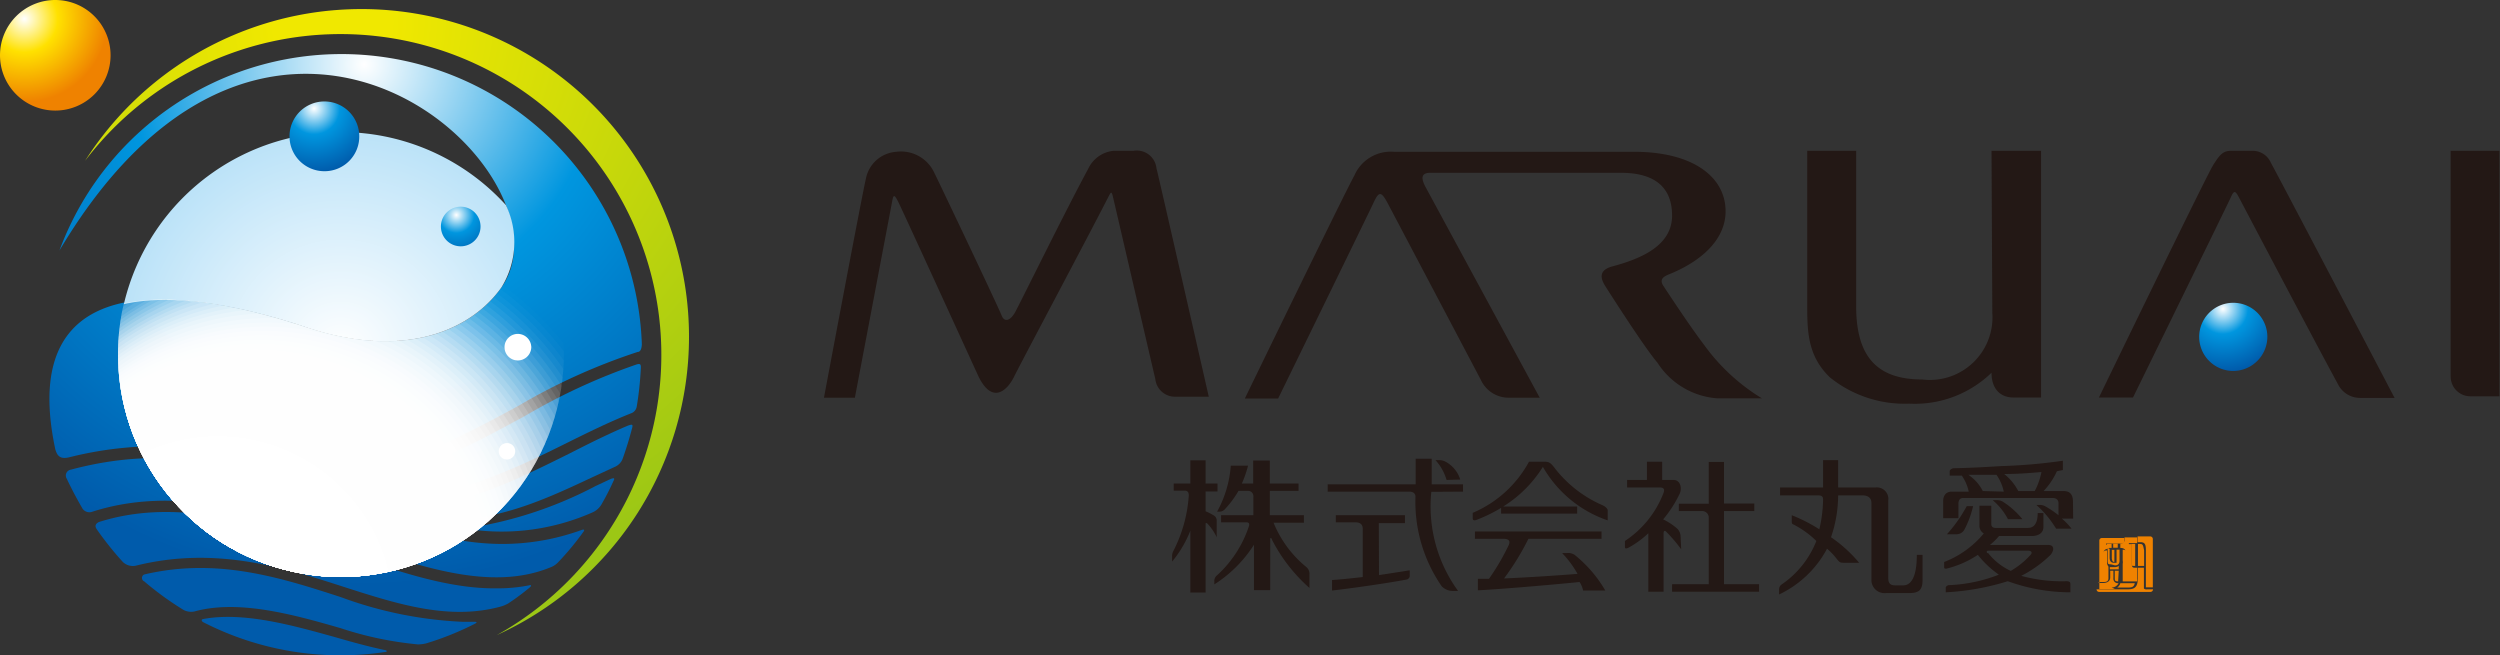 <svg id="レイヤー_1" data-name="レイヤー 1" xmlns="http://www.w3.org/2000/svg" xmlns:xlink="http://www.w3.org/1999/xlink" viewBox="0 0 126.16 33.07"><rect x="0" y="0" width="126.16" height="33.07" fill="#333333" stroke="none"/><defs><style>.cls-1{fill:none;}.cls-2{fill:#231815;}.cls-3{fill:#ef8200;}.cls-4{fill:url(#radial-gradient);}.cls-5{fill:url(#radial-gradient-2);}.cls-6{fill:url(#radial-gradient-3);}.cls-7{fill:url(#radial-gradient-4);}.cls-8{fill:url(#radial-gradient-5);}.cls-9{fill:url(#radial-gradient-6);}.cls-10{fill:url(#radial-gradient-7);}.cls-11{fill:url(#radial-gradient-8);}.cls-12{fill:url(#radial-gradient-9);}.cls-13{fill:url(#radial-gradient-10);}.cls-14{fill:url(#radial-gradient-11);}.cls-15{clip-path:url(#clip-path);}.cls-100,.cls-101,.cls-102,.cls-103,.cls-104,.cls-105,.cls-106,.cls-107,.cls-108,.cls-109,.cls-110,.cls-111,.cls-112,.cls-113,.cls-114,.cls-115,.cls-116,.cls-119,.cls-16,.cls-17,.cls-18,.cls-19,.cls-20,.cls-21,.cls-22,.cls-23,.cls-24,.cls-25,.cls-26,.cls-27,.cls-28,.cls-29,.cls-30,.cls-31,.cls-32,.cls-33,.cls-34,.cls-35,.cls-36,.cls-37,.cls-38,.cls-39,.cls-40,.cls-41,.cls-42,.cls-43,.cls-44,.cls-45,.cls-46,.cls-47,.cls-48,.cls-49,.cls-50,.cls-51,.cls-52,.cls-53,.cls-54,.cls-55,.cls-56,.cls-57,.cls-58,.cls-59,.cls-60,.cls-61,.cls-62,.cls-63,.cls-64,.cls-65,.cls-66,.cls-67,.cls-68,.cls-69,.cls-70,.cls-71,.cls-72,.cls-73,.cls-74,.cls-75,.cls-76,.cls-77,.cls-78,.cls-79,.cls-80,.cls-81,.cls-82,.cls-83,.cls-84,.cls-85,.cls-86,.cls-87,.cls-88,.cls-89,.cls-90,.cls-91,.cls-92,.cls-93,.cls-94,.cls-95,.cls-96,.cls-97,.cls-98,.cls-99{fill:#fff;}.cls-16{opacity:0;}.cls-17{opacity:0.01;}.cls-18{opacity:0.02;}.cls-19{opacity:0.03;}.cls-20{opacity:0.04;}.cls-21{opacity:0.05;}.cls-22{opacity:0.06;}.cls-23{opacity:0.07;}.cls-24{opacity:0.08;}.cls-25{opacity:0.09;}.cls-26{opacity:0.1;}.cls-27{opacity:0.11;}.cls-28{opacity:0.12;}.cls-29{opacity:0.13;}.cls-30{opacity:0.14;}.cls-31{opacity:0.15;}.cls-32{opacity:0.16;}.cls-33{opacity:0.17;}.cls-34{opacity:0.18;}.cls-35{opacity:0.19;}.cls-36{opacity:0.2;}.cls-37{opacity:0.21;}.cls-38{opacity:0.22;}.cls-39{opacity:0.23;}.cls-40{opacity:0.24;}.cls-41{opacity:0.25;}.cls-42{opacity:0.26;}.cls-43{opacity:0.27;}.cls-44{opacity:0.28;}.cls-45{opacity:0.29;}.cls-46{opacity:0.3;}.cls-47{opacity:0.31;}.cls-48{opacity:0.32;}.cls-49{opacity:0.33;}.cls-50{opacity:0.34;}.cls-51{opacity:0.35;}.cls-52{opacity:0.36;}.cls-53{opacity:0.37;}.cls-54{opacity:0.38;}.cls-55{opacity:0.39;}.cls-56{opacity:0.4;}.cls-57{opacity:0.41;}.cls-58{opacity:0.42;}.cls-59{opacity:0.43;}.cls-60{opacity:0.44;}.cls-61{opacity:0.45;}.cls-62{opacity:0.46;}.cls-63{opacity:0.47;}.cls-64{opacity:0.48;}.cls-65{opacity:0.49;}.cls-66{opacity:0.5;}.cls-67{opacity:0.5;}.cls-68{opacity:0.51;}.cls-69{opacity:0.52;}.cls-70{opacity:0.53;}.cls-71{opacity:0.54;}.cls-72{opacity:0.55;}.cls-73{opacity:0.56;}.cls-74{opacity:0.57;}.cls-75{opacity:0.58;}.cls-76{opacity:0.59;}.cls-77{opacity:0.6;}.cls-78{opacity:0.61;}.cls-79{opacity:0.62;}.cls-80{opacity:0.63;}.cls-81{opacity:0.64;}.cls-82{opacity:0.65;}.cls-83{opacity:0.66;}.cls-84{opacity:0.67;}.cls-85{opacity:0.68;}.cls-86{opacity:0.69;}.cls-87{opacity:0.7;}.cls-88{opacity:0.71;}.cls-89{opacity:0.72;}.cls-90{opacity:0.73;}.cls-91{opacity:0.74;}.cls-92{opacity:0.75;}.cls-93{opacity:0.76;}.cls-94{opacity:0.77;}.cls-95{opacity:0.78;}.cls-96{opacity:0.79;}.cls-97{opacity:0.8;}.cls-98{opacity:0.81;}.cls-99{opacity:0.82;}.cls-100{opacity:0.83;}.cls-101{opacity:0.84;}.cls-102{opacity:0.85;}.cls-103{opacity:0.86;}.cls-104{opacity:0.87;}.cls-105{opacity:0.88;}.cls-106{opacity:0.89;}.cls-107{opacity:0.9;}.cls-108{opacity:0.91;}.cls-109{opacity:0.92;}.cls-110{opacity:0.93;}.cls-111{opacity:0.94;}.cls-112{opacity:0.95;}.cls-113{opacity:0.96;}.cls-114{opacity:0.97;}.cls-115{opacity:0.98;}.cls-116{opacity:0.99;}.cls-117{fill:url(#radial-gradient-12);}.cls-118{fill:url(#radial-gradient-13);}.cls-120{fill:url(#radial-gradient-14);}</style><radialGradient id="radial-gradient" cx="16.78" cy="1.16" r="29.23" gradientUnits="userSpaceOnUse"><stop offset="0.1" stop-color="#f0e800"/><stop offset="1" stop-color="#9cc715"/></radialGradient><radialGradient id="radial-gradient-2" cx="1.23" cy="0.95" r="4.21" gradientUnits="userSpaceOnUse"><stop offset="0" stop-color="#fff"/><stop offset="0.4" stop-color="#ffe100"/><stop offset="1" stop-color="#ef8200"/></radialGradient><radialGradient id="radial-gradient-3" cx="18.24" cy="3.24" r="26.32" gradientUnits="userSpaceOnUse"><stop offset="0" stop-color="#fff"/><stop offset="0.45" stop-color="#0096df"/><stop offset="1" stop-color="#005bab"/></radialGradient><radialGradient id="radial-gradient-4" cx="18.38" cy="3.25" r="26.31" xlink:href="#radial-gradient-3"/><radialGradient id="radial-gradient-5" cx="18.35" cy="3.25" r="26.29" xlink:href="#radial-gradient-3"/><radialGradient id="radial-gradient-6" cx="18.53" cy="3.49" r="26" xlink:href="#radial-gradient-3"/><radialGradient id="radial-gradient-7" cx="18.66" cy="3.56" r="25.89" xlink:href="#radial-gradient-3"/><radialGradient id="radial-gradient-8" cx="18.84" cy="3.84" r="25.56" xlink:href="#radial-gradient-3"/><radialGradient id="radial-gradient-9" cx="18.38" cy="3.25" r="26.28" xlink:href="#radial-gradient-3"/><radialGradient id="radial-gradient-10" cx="18.34" cy="3.25" r="26.29" xlink:href="#radial-gradient-3"/><radialGradient id="radial-gradient-11" cx="17.19" cy="17.77" r="11.36" gradientUnits="userSpaceOnUse"><stop offset="0" stop-color="#fff"/><stop offset="1" stop-color="#bae2f8"/></radialGradient><clipPath id="clip-path"><path class="cls-1" d="M25.53,10.35a4.33,4.33,0,0,1-.23,4.16c-1.53,2.15-4.84,3.68-9.88,2-2.53-.84-6.34-1.81-9.17-1.21a11.25,11.25,0,1,0,19.28-5Z"/></clipPath><radialGradient id="radial-gradient-12" cx="15.85" cy="5.48" r="3.25" gradientUnits="userSpaceOnUse"><stop offset="0" stop-color="#fff"/><stop offset="0.4" stop-color="#0096df"/><stop offset="1" stop-color="#005bab"/></radialGradient><radialGradient id="radial-gradient-13" cx="23.03" cy="10.85" r="2.27" xlink:href="#radial-gradient-12"/><radialGradient id="radial-gradient-14" cx="112.18" cy="15.59" r="3.17" xlink:href="#radial-gradient-12"/></defs><title>アートボード 1</title><path class="cls-2" d="M96.73,28c0,1-.23,1.54-.69,1.54h-.4c-.24,0-.35-.1-.35-.36V25.25a.58.58,0,0,0-.64-.65H92.76V23.22H92V24.6H89.83V25h1.94c.24,0,.23.15.23.23a6.84,6.84,0,0,1-.19,1.48A8.18,8.18,0,0,0,90.42,26v.29c0,.11,0,.15.09.18a4.66,4.66,0,0,1,1.15.83,4.75,4.75,0,0,1-1.76,2.2.3.3,0,0,0-.12.25V30a5.32,5.32,0,0,0,2.42-2.31,3.35,3.35,0,0,1,.51.54c.12.14.14.17.34.17h.77a7.05,7.05,0,0,0-1.42-1.29A6.5,6.5,0,0,0,92.76,25H94c.3,0,.44.16.44.38v3.87a.66.66,0,0,0,.72.68h1.16c.51,0,.7-.14.7-.67V28Z"/><path class="cls-2" d="M104.28,29.33a7.73,7.73,0,0,1-2.28-.27A6,6,0,0,0,103.48,28c.19-.23.2-.5-.12-.5h-2.94a3.3,3.3,0,0,0,.46-.45h1.64c.4,0,.6-.19.6-.46v-.7h-.29c0,.61-.25.75-.49.75h-1.63c-.15,0-.22-.07-.22-.19v-.93h-.6v1a.45.45,0,0,0,.22.4,4.86,4.86,0,0,1-2,1.44v.24c0,.06,0,.12.14.09A5,5,0,0,0,99.81,28,5,5,0,0,0,100.87,29a7.73,7.73,0,0,1-2.55.53s-.13.05-.13.13v.23a12.62,12.62,0,0,0,3.13-.56,9.28,9.28,0,0,0,3.16.56v-.43C104.48,29.38,104.43,29.33,104.28,29.33Zm-4-1.42s-.08-.12.07-.12h2c.14,0,.24.08.12.21a4.18,4.18,0,0,1-1,.81A3.13,3.13,0,0,1,100.33,27.91Z"/><path class="cls-2" d="M99.15,26.69a4.77,4.77,0,0,0,.42-1.15h-.32a7.12,7.12,0,0,1-1,1.42h.46A.45.45,0,0,0,99.15,26.69Z"/><path class="cls-2" d="M104.61,25.32c0-.33-.12-.54-.48-.54h-1a3.74,3.74,0,0,0,.67-1l.3-.06v-.47a26.76,26.76,0,0,1-3.1.27c-1.09.07-1.88.1-2.41.11-.07,0-.2.07-.2.15V24H99a2.23,2.23,0,0,1,.35.81h-.86c-.27,0-.43.18-.43.48v.86h.77v-.73c0-.15.06-.29.24-.29h4.5c.24,0,.31.13.31.27V26a4.92,4.92,0,0,0-.65-.44.58.58,0,0,0-.31-.08h-.16a5.2,5.2,0,0,1,1,1.2h.78a3.33,3.33,0,0,0-.49-.51h.57Zm-4.55-.54a2.18,2.18,0,0,0-.73-.82c.45,0,1,0,1.42,0a2.35,2.35,0,0,1,.37.85Zm2.62,0h-.83a2.68,2.68,0,0,0-.71-.86c.8,0,1.39-.06,1.88-.1A3.42,3.42,0,0,1,102.68,24.78Z"/><path class="cls-2" d="M101.33,26.2h.73a4.14,4.14,0,0,0-1-.89.58.58,0,0,0-.31-.07h-.19A3.2,3.2,0,0,1,101.33,26.2Z"/><path class="cls-2" d="M65.88,28.58a5.62,5.62,0,0,1-1.61-2.2H65.8V26H64.08V24.77h1.45V24.4H64.08V23.24h-.84V24.4h-.57a5.36,5.36,0,0,0,.31-.9h-.87a5.64,5.64,0,0,1-.69,2.32h.09a.37.37,0,0,0,.28-.1,4.9,4.9,0,0,0,.71-.95H63a.27.27,0,0,1,.25.3V26H61.62v.36h1.3c.1,0,.14.07.11.18a5.82,5.82,0,0,1-1.62,2.5.35.35,0,0,0-.13.3v.15a6.51,6.51,0,0,0,2-2v2.29h.82V27.24c0-.14.06-.11.09,0a8.33,8.33,0,0,0,1.89,2.43V29A.46.46,0,0,0,65.88,28.58Z"/><path class="cls-2" d="M61.4,26.28a.29.29,0,0,0-.15-.27,3.13,3.13,0,0,0-.41-.21v-1h.6V24.4h-.6V23.23h-.77V24.4h-.84v.36h.54c.16,0,.22.07.22.25a7.11,7.11,0,0,1-.77,2.78.57.57,0,0,0-.07.24v.31a5.77,5.77,0,0,0,.92-1.56V29.9h.77V26.54c0-.18,0-.17.09-.12a2.73,2.73,0,0,1,.47.69Z"/><path class="cls-2" d="M73.69,24.2a1.54,1.54,0,0,0-.76-.91.68.68,0,0,0-.32-.07h-.17a2.56,2.56,0,0,1,.56,1Z"/><path class="cls-2" d="M73.83,24.81v-.37H72.25V23.15h-.81v1.29H67v.37h4.11c.22,0,.32.1.32.26a7.49,7.49,0,0,0,1.32,4.51.76.76,0,0,0,.54.24h.29a7.25,7.25,0,0,1-1.35-5Z"/><path class="cls-2" d="M69.58,26.4H70.9V26H67.41v.36h1c.22,0,.36.1.36.33v2.43c-.7.08-1.21.13-1.55.15v.53c.83-.09,2.74-.36,3.74-.55a.2.2,0,0,0,.18-.23v-.24l-1.55.24Z"/><path class="cls-2" d="M79.46,28a.58.58,0,0,0-.38-.09h-.25a5.11,5.11,0,0,1,.78,1.05c-.89.07-2.47.18-3.71.23a12.82,12.82,0,0,0,1.23-2h3.69v-.37H74.43v.37h1.44c.25,0,.36.09.27.31a11.74,11.74,0,0,1-1,1.71l-.56,0v.58c1.54-.08,4.47-.35,5.13-.42a1.21,1.21,0,0,1,.18.43h1.12A6.46,6.46,0,0,0,79.46,28Z"/><path class="cls-2" d="M80.88,25.5a6.13,6.13,0,0,1-2.47-1.94c-.17-.21-.25-.26-.47-.26h-.78a5.81,5.81,0,0,1-2.84,2.58v.28c0,.13.12.1.18.08a7.62,7.62,0,0,0,1.25-.61v.29h3.84v-.36H75.86a6.25,6.25,0,0,0,2-2,6,6,0,0,0,3.27,2.7v-.53C81.09,25.63,81,25.56,80.88,25.5Z"/><path class="cls-2" d="M84.81,27.09a.57.57,0,0,0-.19-.43,3.17,3.17,0,0,0-.69-.45,6.08,6.08,0,0,0,.84-1.31c.13-.31,0-.68-.31-.68h-.58V23.3h-.77v.92h-1v.38h1.66q.28,0,.18.27A5.08,5.08,0,0,1,82,27.3v.25c0,.11,0,.17.18.09a4.77,4.77,0,0,0,1-.73v2.95h.77V26.93c0-.17.07-.16.13-.1a7.51,7.51,0,0,1,.76.89Z"/><path class="cls-2" d="M87,29.48V25.79h1.53v-.38H87v-2.1h-.77v2.11H84.72v.37h1.2a.33.33,0,0,1,.31.33v3.36H84.38v.38h4.39v-.38Z"/><path class="cls-3" d="M106.87,27.43h-.23v.21h.23Z"/><path class="cls-3" d="M106.7,28.36h0v-.61h-.13v.45C106.59,28.34,106.64,28.36,106.7,28.36Z"/><rect class="cls-3" x="106.33" y="27.44" width="0.23" height="0.21"/><path class="cls-3" d="M106.56,29.65a.39.39,0,0,0,.35-.22h0a.23.23,0,0,1-.26-.26V28.8h-.16v.34c0,.18-.14.28-.36.28h-.22a0,0,0,0,1,0,0,0,0,0,0,1,0-.05h.22c.12,0,.27,0,.27-.19v-.59h0a.34.34,0,0,1-.07-.25v-.56h-.08v.78a0,0,0,0,1,0,0,0,0,0,0,1,0,0v-.77c-.08,0-.11.07-.11.19v.57a0,0,0,0,1,0,0,0,0,0,0,1,0,0v-.57c0-.2.09-.29.28-.29h0v-.21h-.14a0,0,0,0,1,0-.05,0,0,0,0,1,0,0h.74c.18,0,.18-.07.18-.11v-.17h-1.13a.13.13,0,0,0-.13.13v2.45h.8Z"/><path class="cls-3" d="M107,27.42v.23H107c.18,0,.28.08.28.25v.61a0,0,0,0,1,0,0,0,0,0,0,1,0,0V27.9c0-.11,0-.15-.16-.16v.55a.42.42,0,0,1,0,.16v.89h.73a.53.53,0,0,0,0-.13v-.56h-.06c-.15,0-.21,0-.21-.19v-1h-.15a0,0,0,0,1,0,0,0,0,0,0,1,0-.05h.42v-.29h-.64v.17A.17.17,0,0,1,107,27.42Z"/><path class="cls-3" d="M108.19,29.7s0-.11,0-.21v-.84h-.31v.56c0,.44-.19.53-.51.53h-1.57v0a.13.13,0,0,0,.13.13h2.59a.13.13,0,0,0,.13-.13v0h-.3A.19.19,0,0,1,108.19,29.7Z"/><path class="cls-3" d="M106.73,28.53c.16,0,.23-.08.23-.24v-.55h-.15v.61h0a0,0,0,0,1,0,0,0,0,0,0,1,0,.05h-.15c-.09,0-.2-.05-.2-.26v-.45h-.1v.56c0,.19,0,.23.17.23Z"/><path class="cls-3" d="M108,27.36c.23,0,.29.09.29.41v1.72c0,.07,0,.13,0,.15h.35V27.2a.13.13,0,0,0-.13-.13h-.64v.29Z"/><path class="cls-3" d="M107.57,28.46c0,.09,0,.1.12.1h.06V27.45h-.18Z"/><path class="cls-3" d="M108,27.45h-.11v1.11h.31v-.79C108.15,27.47,108.11,27.45,108,27.45Z"/><path class="cls-3" d="M106.92,28.56a.36.36,0,0,1-.19.06h-.16l-.1,0v.11h.45Z"/><path class="cls-3" d="M106.92,28.8h-.2v.37c0,.12,0,.17.17.17h0Z"/><path class="cls-3" d="M106.84,29.65h.49c.22,0,.35,0,.4-.22H107A.36.36,0,0,1,106.84,29.65Z"/><path class="cls-4" d="M34.77,17A16.53,16.53,0,0,0,4.29,8.12,16.19,16.19,0,1,1,25.07,32.05,16.53,16.53,0,0,0,34.77,17Z"/><path class="cls-5" d="M5.58,2.79A2.79,2.79,0,1,0,2.79,5.58,2.79,2.79,0,0,0,5.58,2.79Z"/><path class="cls-6" d="M10.24,31.39a15.19,15.19,0,0,0,9.21,1.51c.09,0,.09-.07,0-.09-.77-.16-1.62-.39-2.48-.64-2.22-.62-4.69-1.31-6.72-.93C10.14,31.26,10.18,31.35,10.24,31.39Z"/><path class="cls-7" d="M14.39,23.66c4.49.77,8.19-1.24,11.79-3.19a30.64,30.64,0,0,1,6-2.71c.15,0,.2-.18.21-.39A15.17,15.17,0,0,0,3,12.64C13.85-5.61,29.29,8.91,25.3,14.51c-1.53,2.15-4.84,3.68-9.88,2S.68,12.74,2.79,22.67c.11.39.29.52.77.39A18.41,18.41,0,0,1,14.39,23.66Z"/><path class="cls-8" d="M17.19,30.13c-3.08-1-6.25-2-9.91-1.14a.19.19,0,0,0,0,.35,15.51,15.51,0,0,0,2,1.45.84.84,0,0,0,.52.07c2.23-.62,5,.15,7.39.84a17.68,17.68,0,0,0,3.91.82,2,2,0,0,0,.4-.05,15.16,15.16,0,0,0,2.48-1c.16-.1,0-.09-.05-.09l-.56,0A20.31,20.31,0,0,1,17.19,30.13Z"/><path class="cls-9" d="M16.85,24.56c.23.07.45.17.66.25l.41.16c3.65.69,7.24-.9,10.53-2.54,1.13-.56,2.27-1.13,3.44-1.59a.44.44,0,0,0,.24-.31,16.2,16.2,0,0,0,.21-2c0-.17-.06-.18-.21-.14A31,31,0,0,0,26.48,21c-3,1.62-6,3.27-9.55,3.43C16.82,24.45,16.65,24.49,16.85,24.56Z"/><path class="cls-10" d="M20.22,25.83l.81.26c3.32.57,6.13-.72,8.85-2l1.19-.55a.73.73,0,0,0,.34-.36c.19-.52.35-1.05.49-1.58.05-.19,0-.19-.19-.13-1,.42-2,.92-3,1.43-2.68,1.33-5.42,2.7-8.45,2.79C20.13,25.72,20.12,25.79,20.22,25.83Z"/><path class="cls-11" d="M23.7,26.71a11.33,11.33,0,0,0,6.24-.87,1,1,0,0,0,.41-.38,12.9,12.9,0,0,0,.6-1.17c.11-.2,0-.16-.11-.13l-.77.36a20.39,20.39,0,0,1-6.32,2.11C23.63,26.64,23.59,26.69,23.7,26.71Z"/><path class="cls-12" d="M17.28,25.4c-4-1.57-8.17-3.18-13.7-1.7a.3.3,0,0,0-.21.46c.24.51.5,1,.79,1.5a.42.42,0,0,0,.51.16c4.38-1.4,8.86.14,12.88,1.53,3.73,1.28,7.26,2.5,10.23,1.28a1,1,0,0,0,.39-.26,14.31,14.31,0,0,0,1.27-1.53c.12-.17-.06-.11-.16-.07a11.73,11.73,0,0,1-3.92.68C22.53,27.45,19.94,26.44,17.28,25.4Z"/><path class="cls-13" d="M17.36,27.9C13.28,26.49,9.09,25.05,5,26.34c-.19.09-.23.21-.11.38A16.1,16.1,0,0,0,6.2,28.36a.73.73,0,0,0,.64.19c4-1,7.43.07,10.52,1.07,2.71.87,5.28,1.69,7.87,1a1.68,1.68,0,0,0,.42-.17,12.3,12.3,0,0,0,1.09-.81c.13-.11,0-.13,0-.11a8,8,0,0,1-1.63.16C22.66,29.73,20.06,28.83,17.36,27.9Z"/><path class="cls-14" d="M15.42,16.51c5,1.68,8.35.15,9.88-2a4.33,4.33,0,0,0,.23-4.16,11.25,11.25,0,0,0-19.28,5C9.08,14.7,12.89,15.67,15.42,16.51Z"/><g class="cls-15"><path class="cls-16" d="M32.32,27.5A16.55,16.55,0,1,0,15.78,44,16.55,16.55,0,0,0,32.32,27.5Z"/><path class="cls-17" d="M32.07,27.57A16.39,16.39,0,1,0,15.68,44,16.39,16.39,0,0,0,32.07,27.57Z"/><path class="cls-18" d="M31.82,27.64A16.24,16.24,0,1,0,15.58,43.87,16.24,16.24,0,0,0,31.82,27.64Z"/><path class="cls-19" d="M31.57,27.71A16.08,16.08,0,1,0,15.49,43.79,16.09,16.09,0,0,0,31.57,27.71Z"/><path class="cls-20" d="M31.32,27.77A15.93,15.93,0,1,0,15.39,43.7,15.93,15.93,0,0,0,31.32,27.77Z"/><path class="cls-21" d="M31.07,27.84A15.78,15.78,0,1,0,15.3,43.62,15.78,15.78,0,0,0,31.07,27.84Z"/><path class="cls-22" d="M30.82,27.91A15.62,15.62,0,1,0,15.2,43.53,15.62,15.62,0,0,0,30.82,27.91Z"/><path class="cls-23" d="M30.57,28A15.47,15.47,0,1,0,15.11,43.44,15.46,15.46,0,0,0,30.57,28Z"/><path class="cls-24" d="M30.32,28A15.32,15.32,0,1,0,15,43.36,15.31,15.31,0,0,0,30.32,28Z"/><path class="cls-25" d="M30.08,28.11A15.17,15.17,0,1,0,14.91,43.27,15.17,15.17,0,0,0,30.08,28.11Z"/><path class="cls-26" d="M29.83,28.18a15,15,0,1,0-15,15A15,15,0,0,0,29.83,28.18Z"/><path class="cls-27" d="M29.58,28.24A14.86,14.86,0,1,0,14.72,43.1,14.85,14.85,0,0,0,29.58,28.24Z"/><path class="cls-28" d="M29.33,28.31A14.7,14.7,0,1,0,14.63,43,14.7,14.7,0,0,0,29.33,28.31Z"/><path class="cls-29" d="M29.08,28.38A14.55,14.55,0,1,0,14.53,42.93,14.55,14.55,0,0,0,29.08,28.38Z"/><path class="cls-30" d="M28.83,28.45A14.4,14.4,0,1,0,14.44,42.84,14.4,14.4,0,0,0,28.83,28.45Z"/><path class="cls-31" d="M28.58,28.51A14.24,14.24,0,1,0,14.34,42.76,14.24,14.24,0,0,0,28.58,28.51Z"/><path class="cls-32" d="M28.33,28.58A14.09,14.09,0,1,0,14.24,42.67,14.09,14.09,0,0,0,28.33,28.58Z"/><path class="cls-33" d="M28.08,28.65A13.94,13.94,0,1,0,14.15,42.58,13.93,13.93,0,0,0,28.08,28.65Z"/><path class="cls-34" d="M27.83,28.72A13.78,13.78,0,1,0,14.05,42.5,13.79,13.79,0,0,0,27.83,28.72Z"/><path class="cls-35" d="M27.59,28.78A13.63,13.63,0,1,0,14,42.41,13.64,13.64,0,0,0,27.59,28.78Z"/><path class="cls-36" d="M27.34,28.85A13.48,13.48,0,1,0,13.86,42.33,13.48,13.48,0,0,0,27.34,28.85Z"/><path class="cls-37" d="M27.09,28.92A13.33,13.33,0,1,0,13.77,42.24,13.32,13.32,0,0,0,27.09,28.92Z"/><path class="cls-38" d="M26.84,29A13.17,13.17,0,1,0,13.67,42.15,13.17,13.17,0,0,0,26.84,29Z"/><path class="cls-39" d="M26.59,29.05a13,13,0,1,0-13,13A13,13,0,0,0,26.59,29.05Z"/><path class="cls-40" d="M26.34,29.12A12.86,12.86,0,1,0,13.48,42,12.86,12.86,0,0,0,26.34,29.12Z"/><path class="cls-41" d="M26.09,29.19A12.71,12.71,0,1,0,13.38,41.9,12.71,12.71,0,0,0,26.09,29.19Z"/><path class="cls-42" d="M25.84,29.26A12.56,12.56,0,1,0,13.29,41.81,12.55,12.55,0,0,0,25.84,29.26Z"/><path class="cls-43" d="M25.59,29.32a12.4,12.4,0,1,0-12.4,12.4A12.4,12.4,0,0,0,25.59,29.32Z"/><path class="cls-44" d="M25.34,29.39A12.25,12.25,0,1,0,13.1,41.64,12.25,12.25,0,0,0,25.34,29.39Z"/><path class="cls-45" d="M25.1,29.46A12.1,12.1,0,1,0,13,41.55,12.1,12.1,0,0,0,25.1,29.46Z"/><path class="cls-46" d="M24.85,29.52a11.95,11.95,0,1,0-11.94,12A11.95,11.95,0,0,0,24.85,29.52Z"/><path class="cls-47" d="M24.6,29.59A11.79,11.79,0,1,0,12.81,41.38,11.79,11.79,0,0,0,24.6,29.59Z"/><path class="cls-48" d="M24.35,29.66A11.64,11.64,0,1,0,12.71,41.29,11.64,11.64,0,0,0,24.35,29.66Z"/><path class="cls-49" d="M24.1,29.73A11.48,11.48,0,1,0,12.62,41.21,11.49,11.49,0,0,0,24.1,29.73Z"/><path class="cls-50" d="M23.85,29.79A11.33,11.33,0,1,0,12.52,41.12,11.33,11.33,0,0,0,23.85,29.79Z"/><path class="cls-51" d="M23.6,29.86A11.18,11.18,0,1,0,12.43,41,11.17,11.17,0,0,0,23.6,29.86Z"/><path class="cls-52" d="M23.35,29.93a11,11,0,1,0-11,11A11,11,0,0,0,23.35,29.93Z"/><path class="cls-53" d="M23.1,30A10.87,10.87,0,1,0,12.24,40.86,10.86,10.86,0,0,0,23.1,30Z"/><path class="cls-54" d="M22.85,30.06A10.72,10.72,0,1,0,12.14,40.78,10.71,10.71,0,0,0,22.85,30.06Z"/><path class="cls-55" d="M22.61,30.13A10.57,10.57,0,1,0,12,40.69,10.56,10.56,0,0,0,22.61,30.13Z"/><path class="cls-56" d="M22.36,30.2A10.41,10.41,0,1,0,12,40.61,10.41,10.41,0,0,0,22.36,30.2Z"/><path class="cls-57" d="M22.11,30.27A10.26,10.26,0,1,0,11.85,40.52,10.26,10.26,0,0,0,22.11,30.27Z"/><path class="cls-58" d="M21.86,30.33a10.1,10.1,0,1,0-10.1,10.1A10.1,10.1,0,0,0,21.86,30.33Z"/><path class="cls-59" d="M21.61,30.4a10,10,0,1,0-9.95,10A10,10,0,0,0,21.61,30.4Z"/><path class="cls-60" d="M21.36,30.47a9.8,9.8,0,1,0-9.79,9.79A9.79,9.79,0,0,0,21.36,30.47Z"/><path class="cls-61" d="M21.11,30.53a9.64,9.64,0,1,0-9.64,9.65A9.65,9.65,0,0,0,21.11,30.53Z"/><path class="cls-62" d="M20.86,30.6a9.49,9.49,0,1,0-9.49,9.49A9.49,9.49,0,0,0,20.86,30.6Z"/><path class="cls-63" d="M20.61,30.67A9.34,9.34,0,1,0,11.28,40,9.34,9.34,0,0,0,20.61,30.67Z"/><path class="cls-64" d="M20.36,30.74a9.18,9.18,0,1,0-9.18,9.18A9.19,9.19,0,0,0,20.36,30.74Z"/><path class="cls-65" d="M20.11,30.8a9,9,0,1,0-9,9A9,9,0,0,0,20.11,30.8Z"/><path class="cls-66" d="M19.87,30.87A8.88,8.88,0,1,0,11,39.75,8.88,8.88,0,0,0,19.87,30.87Z"/><path class="cls-67" d="M19.62,30.94a8.73,8.73,0,1,0-8.72,8.72A8.72,8.72,0,0,0,19.62,30.94Z"/><path class="cls-68" d="M19.37,31a8.57,8.57,0,1,0-8.57,8.56A8.57,8.57,0,0,0,19.37,31Z"/><path class="cls-69" d="M19.12,31.07a8.42,8.42,0,1,0-8.42,8.42A8.42,8.42,0,0,0,19.12,31.07Z"/><path class="cls-70" d="M18.87,31.14a8.26,8.26,0,1,0-8.26,8.26A8.26,8.26,0,0,0,18.87,31.14Z"/><path class="cls-71" d="M18.62,31.21a8.11,8.11,0,1,0-8.11,8.11A8.11,8.11,0,0,0,18.62,31.21Z"/><path class="cls-72" d="M18.37,31.28a8,8,0,1,0-8,7.95A8,8,0,0,0,18.37,31.28Z"/><path class="cls-73" d="M18.12,31.34a7.8,7.8,0,1,0-7.8,7.8A7.8,7.8,0,0,0,18.12,31.34Z"/><path class="cls-74" d="M17.87,31.41a7.65,7.65,0,1,0-7.64,7.65A7.65,7.65,0,0,0,17.87,31.41Z"/><path class="cls-75" d="M17.62,31.48A7.49,7.49,0,1,0,10.13,39,7.49,7.49,0,0,0,17.62,31.48Z"/><path class="cls-76" d="M17.38,31.55A7.35,7.35,0,1,0,10,38.89,7.35,7.35,0,0,0,17.38,31.55Z"/><path class="cls-77" d="M17.13,31.61A7.19,7.19,0,1,0,9.94,38.8,7.19,7.19,0,0,0,17.13,31.61Z"/><path class="cls-78" d="M16.88,31.68a7,7,0,1,0-7,7A7,7,0,0,0,16.88,31.68Z"/><path class="cls-79" d="M16.63,31.75a6.88,6.88,0,1,0-6.88,6.88A6.88,6.88,0,0,0,16.63,31.75Z"/><path class="cls-80" d="M16.38,31.81a6.73,6.73,0,1,0-6.73,6.73A6.72,6.72,0,0,0,16.38,31.81Z"/><path class="cls-81" d="M16.13,31.88a6.58,6.58,0,1,0-6.57,6.58A6.57,6.57,0,0,0,16.13,31.88Z"/><path class="cls-82" d="M15.88,32a6.42,6.42,0,1,0-6.42,6.42A6.41,6.41,0,0,0,15.88,32Z"/><path class="cls-83" d="M15.63,32a6.27,6.27,0,1,0-6.26,6.26A6.27,6.27,0,0,0,15.63,32Z"/><path class="cls-84" d="M15.38,32.08A6.12,6.12,0,1,0,9.27,38.2,6.11,6.11,0,0,0,15.38,32.08Z"/><path class="cls-85" d="M15.13,32.15a6,6,0,1,0-6,6A6,6,0,0,0,15.13,32.15Z"/><path class="cls-86" d="M14.89,32.22A5.81,5.81,0,1,0,9.08,38,5.81,5.81,0,0,0,14.89,32.22Z"/><path class="cls-87" d="M14.64,32.29A5.66,5.66,0,1,0,9,37.94,5.65,5.65,0,0,0,14.64,32.29Z"/><path class="cls-88" d="M14.39,32.35a5.5,5.5,0,1,0-5.5,5.5A5.51,5.51,0,0,0,14.39,32.35Z"/><path class="cls-89" d="M14.14,32.42a5.35,5.35,0,1,0-5.35,5.35A5.36,5.36,0,0,0,14.14,32.42Z"/><path class="cls-90" d="M13.89,32.49A5.2,5.2,0,1,0,8.7,37.68,5.2,5.2,0,0,0,13.89,32.49Z"/><path class="cls-91" d="M13.64,32.56a5,5,0,1,0-5,5A5,5,0,0,0,13.64,32.56Z"/><path class="cls-92" d="M13.39,32.62A4.89,4.89,0,1,0,8.5,37.51,4.89,4.89,0,0,0,13.39,32.62Z"/><path class="cls-93" d="M13.14,32.69a4.74,4.74,0,1,0-4.73,4.73A4.73,4.73,0,0,0,13.14,32.69Z"/><path class="cls-94" d="M12.89,32.76a4.58,4.58,0,1,0-4.58,4.58A4.58,4.58,0,0,0,12.89,32.76Z"/><path class="cls-95" d="M12.64,32.82a4.43,4.43,0,1,0-4.42,4.43A4.42,4.42,0,0,0,12.64,32.82Z"/><path class="cls-96" d="M12.4,32.89a4.28,4.28,0,1,0-4.28,4.28A4.28,4.28,0,0,0,12.4,32.89Z"/><path class="cls-97" d="M12.15,33A4.13,4.13,0,1,0,8,37.08,4.12,4.12,0,0,0,12.15,33Z"/><path class="cls-98" d="M11.9,33a4,4,0,1,0-4,4A4,4,0,0,0,11.9,33Z"/><path class="cls-99" d="M11.65,33.09a3.82,3.82,0,1,0-3.82,3.82A3.82,3.82,0,0,0,11.65,33.09Z"/><path class="cls-100" d="M11.4,33.16a3.66,3.66,0,1,0-3.66,3.66A3.66,3.66,0,0,0,11.4,33.16Z"/><path class="cls-101" d="M11.15,33.23a3.51,3.51,0,1,0-3.51,3.51A3.51,3.51,0,0,0,11.15,33.23Z"/><path class="cls-102" d="M10.9,33.3a3.36,3.36,0,1,0-3.35,3.35A3.35,3.35,0,0,0,10.9,33.3Z"/><path class="cls-103" d="M10.65,33.36a3.2,3.2,0,1,0-3.2,3.2A3.2,3.2,0,0,0,10.65,33.36Z"/><path class="cls-104" d="M10.4,33.43a3,3,0,1,0-3,3A3,3,0,0,0,10.4,33.43Z"/><path class="cls-105" d="M10.15,33.5a2.89,2.89,0,1,0-2.89,2.89A2.89,2.89,0,0,0,10.15,33.5Z"/><path class="cls-106" d="M9.91,33.57a2.75,2.75,0,1,0-2.75,2.74A2.75,2.75,0,0,0,9.91,33.57Z"/><path class="cls-107" d="M9.66,33.63a2.59,2.59,0,1,0-2.59,2.59A2.59,2.59,0,0,0,9.66,33.63Z"/><path class="cls-108" d="M9.41,33.7A2.44,2.44,0,1,0,7,36.14,2.43,2.43,0,0,0,9.41,33.7Z"/><path class="cls-109" d="M9.16,33.77a2.28,2.28,0,1,0-2.28,2.28A2.28,2.28,0,0,0,9.16,33.77Z"/><path class="cls-110" d="M8.91,33.84A2.13,2.13,0,1,0,6.78,36,2.13,2.13,0,0,0,8.91,33.84Z"/><path class="cls-111" d="M8.66,33.9a2,2,0,1,0-2,2A2,2,0,0,0,8.66,33.9Z"/><path class="cls-112" d="M8.41,34a1.82,1.82,0,1,0-1.82,1.82A1.81,1.81,0,0,0,8.41,34Z"/><path class="cls-113" d="M8.16,34a1.67,1.67,0,1,0-1.67,1.67A1.67,1.67,0,0,0,8.16,34Z"/><path class="cls-114" d="M7.91,34.1A1.51,1.51,0,1,0,6.4,35.62,1.51,1.51,0,0,0,7.91,34.1Z"/><path class="cls-115" d="M7.66,34.17A1.36,1.36,0,1,0,6.3,35.53,1.36,1.36,0,0,0,7.66,34.17Z"/><path class="cls-116" d="M7.42,34.24a1.21,1.21,0,1,0-1.21,1.21A1.21,1.21,0,0,0,7.42,34.24Z"/></g><path class="cls-117" d="M18.13,6.88a1.76,1.76,0,1,0-1.75,1.76A1.75,1.75,0,0,0,18.13,6.88Z"/><path class="cls-118" d="M24.25,11.43a1,1,0,1,0-1,1A1,1,0,0,0,24.25,11.43Z"/><path class="cls-119" d="M26.81,17.52a.68.68,0,0,0-.68-.67.67.67,0,0,0,0,1.34A.68.68,0,0,0,26.81,17.52Z"/><path class="cls-119" d="M26,22.77a.41.41,0,0,0-.42-.41.41.41,0,0,0-.41.41.41.41,0,0,0,.41.42A.42.42,0,0,0,26,22.77Z"/><path class="cls-120" d="M114.42,17a1.72,1.72,0,1,0-1.72,1.72A1.73,1.73,0,0,0,114.42,17Z"/><path class="cls-2" d="M57.2,7.61h-1a1.58,1.58,0,0,0-1.28.9c-1.19,2.2-3.44,6.79-3.69,7.24s-.54.51-.67.2c-.35-.82-3-6.39-3.44-7.29a1.85,1.85,0,0,0-1.89-1A1.68,1.68,0,0,0,43.7,9c-.23,1-2.12,11.07-2.12,11.07h1.56L45,10.28c.08-.44.1-.55.34-.07S49.38,19,49.38,19c.72,1.46,1.48.66,1.8,0s3.7-7,4.72-9c.18-.35.19-.38.28,0s1.56,6.72,2.12,9.12a1,1,0,0,0,1,.9H61S58.54,9.21,58.36,8.49A1,1,0,0,0,57.2,7.61Z"/><path class="cls-2" d="M113.66,7.61H112.6c-.39,0-.56.15-.92.73s-5.76,11.72-5.76,11.72h1.72s4.76-9.71,4.93-10.09.23-.36.42,0,3.89,7.4,5,9.43a1.24,1.24,0,0,0,1.08.68h1.77s-6-11.45-6.24-11.86A1,1,0,0,0,113.66,7.61Z"/><path class="cls-2" d="M86,17.41c-.67-.88-1.61-2.3-2.07-3-.16-.26-.07-.42.28-.56,1.55-.62,2.87-1.7,2.87-3.19,0-1.72-1.63-3-4.62-3H70.35a2,2,0,0,0-2,1.19c-.52.94-5.53,11.26-5.53,11.26H64.5s4.54-9.29,4.81-9.87.38-.61.71,0l4.71,8.93a1.54,1.54,0,0,0,1.43.9H77.7L71.94,9.44c-.24-.45-.23-.72.25-.72H81.8c1.3,0,2.58.43,2.58,2.16,0,1.49-1.51,2.16-3,2.56-.52.14-.74.42-.37,1s2,3.13,2.63,3.86a3.92,3.92,0,0,0,3,1.8h2.27A10,10,0,0,1,86,17.41Z"/><path class="cls-2" d="M100.54,15.78A3.16,3.16,0,0,1,97,19.15c-2.3,0-3.33-1.18-3.33-3.69V7.61H91.2v7.7c0,1.37,0,2.63,1.14,3.73a6,6,0,0,0,4,1.33,5.56,5.56,0,0,0,4.16-1.56c0,.81.44,1.25,1.11,1.25H103V7.61h-2.5Z"/><path class="cls-2" d="M123.67,7.61V19a1,1,0,0,0,1,1h1.46V7.61Z"/></svg>